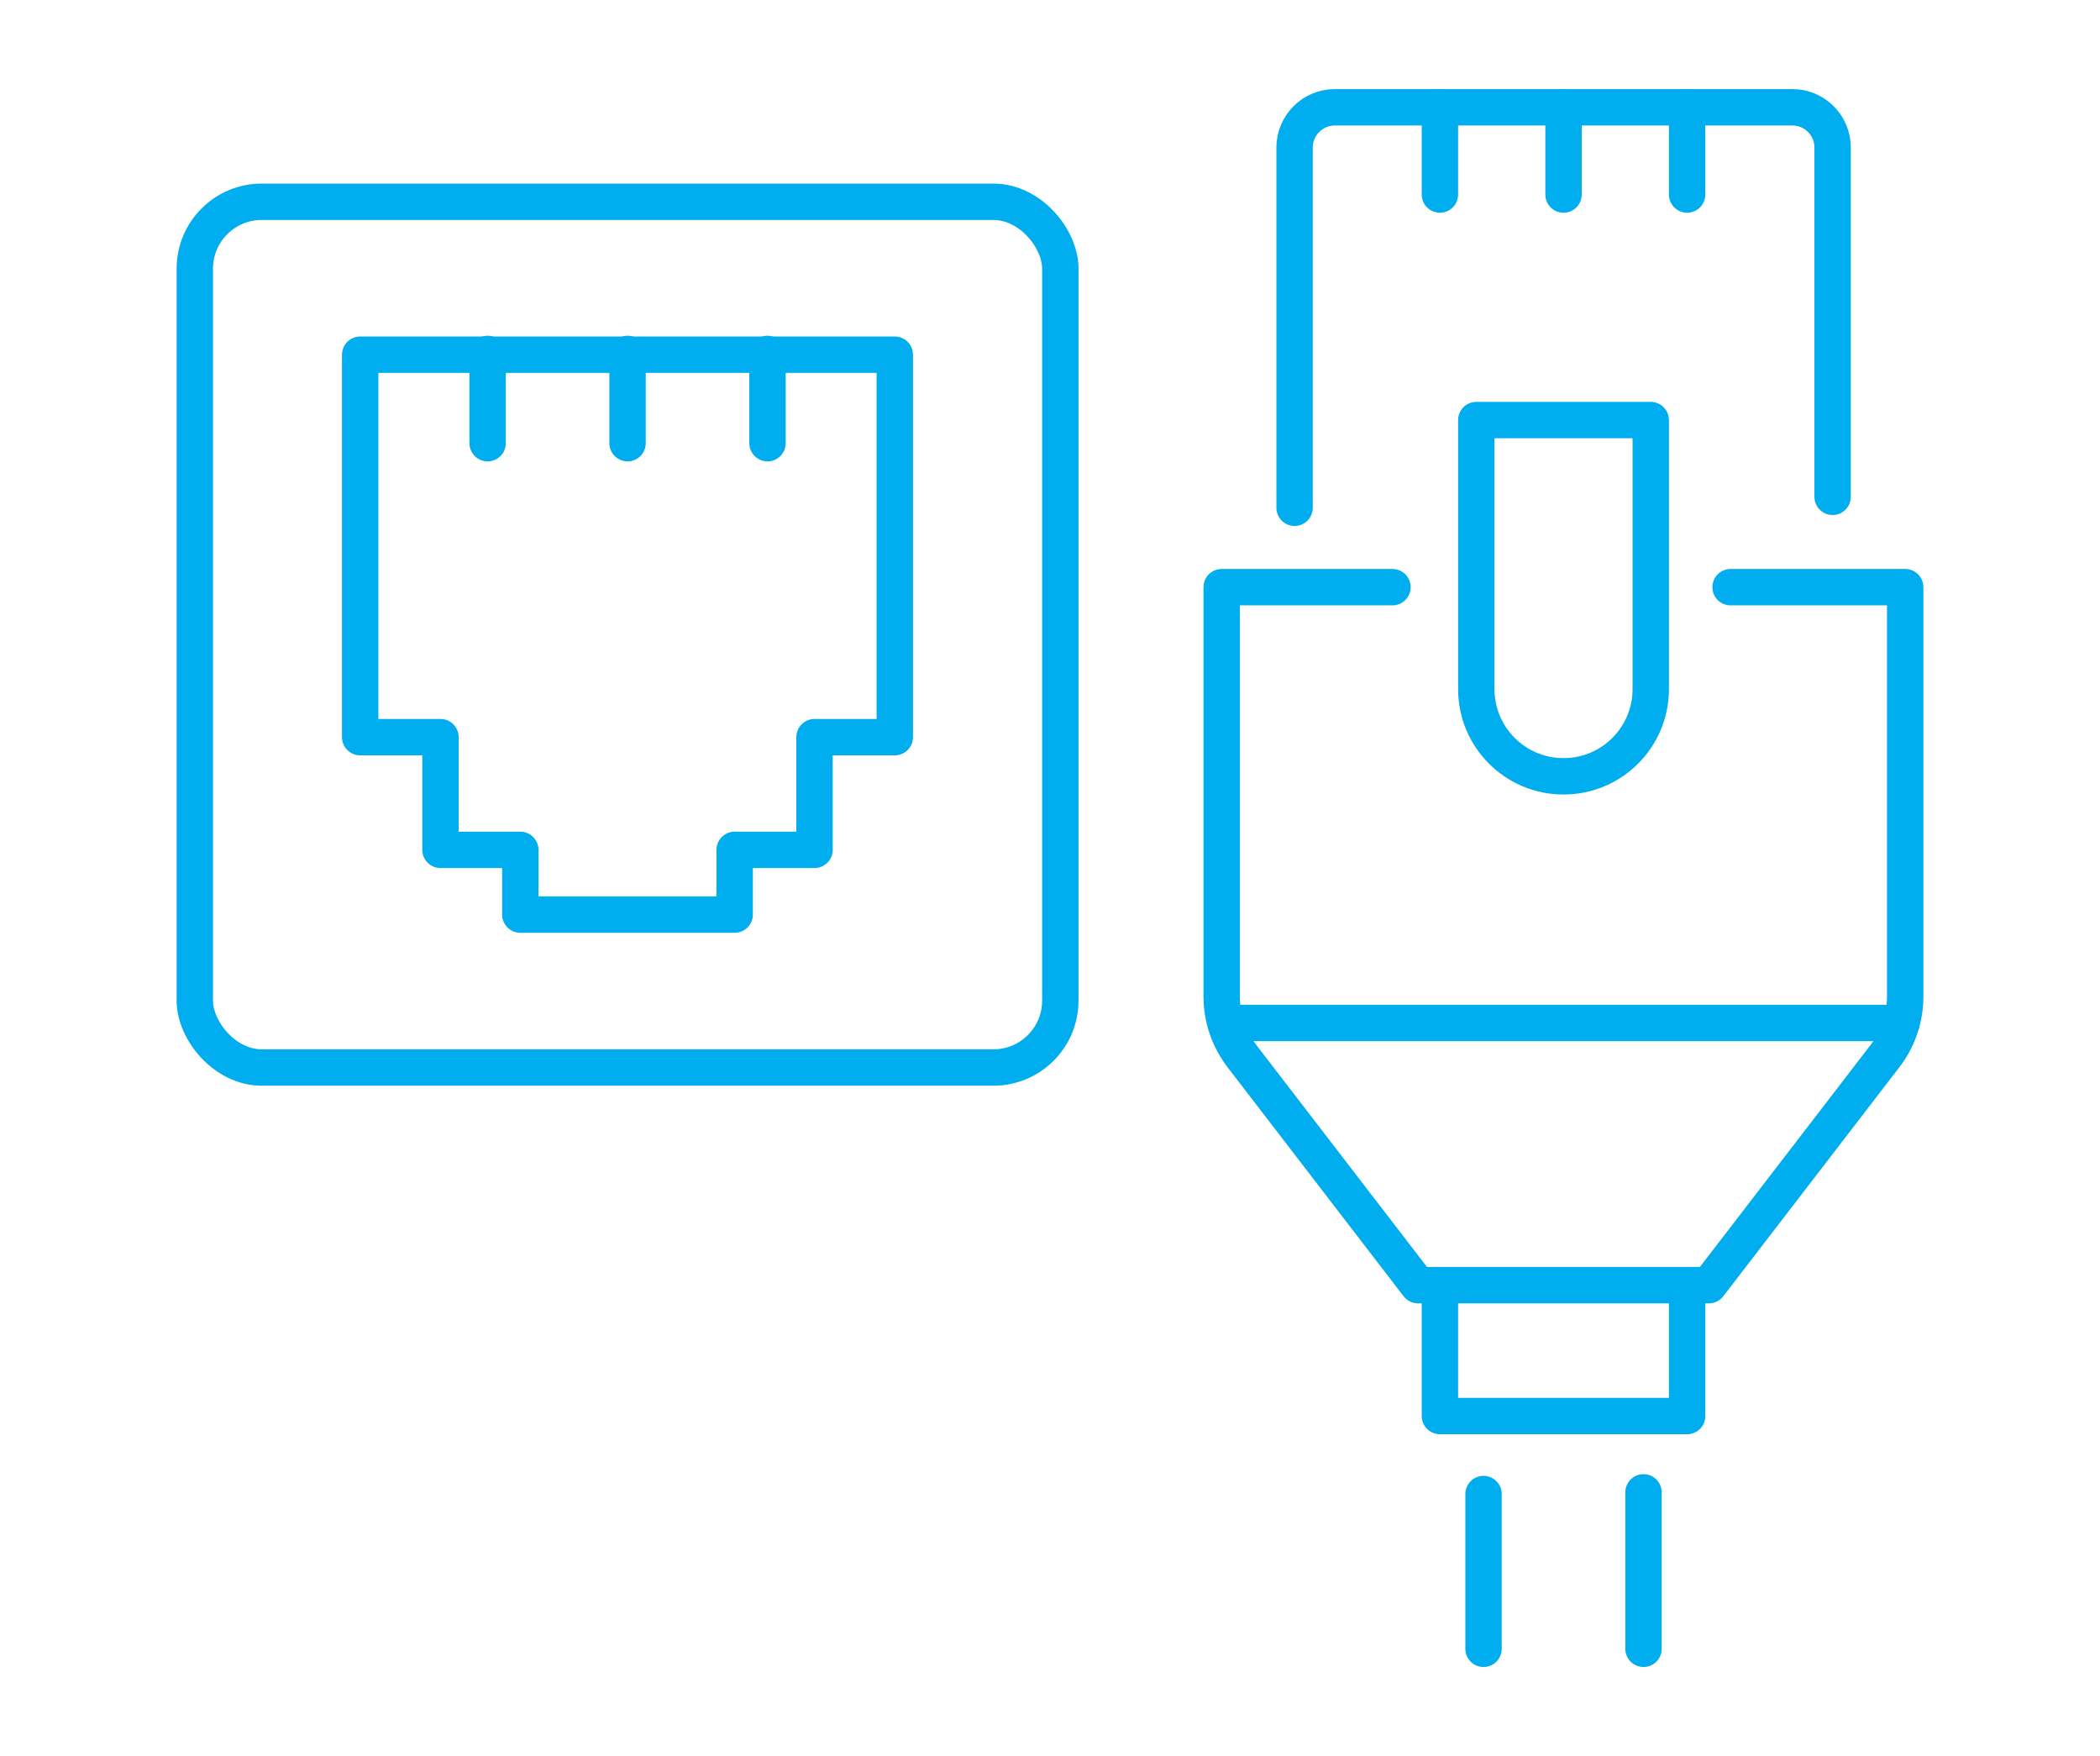 <?xml version="1.0" encoding="UTF-8"?>
<svg xmlns="http://www.w3.org/2000/svg" id="b" viewBox="0 0 136.26 113.92" width="720" height="601.955">
  <defs>
    <style>
      .cls-1 {
        fill: none;
        stroke: #00adee;
        stroke-linecap: round;
        stroke-linejoin: round;
        stroke-width: 2.36px;
      }
    </style>
  </defs>
  <g id="c">
    <g>
      <g>
        <polygon class="cls-1" points="58.06 23.01 58.06 47.82 52.85 47.82 52.85 55.13 47.67 55.13 47.67 59.33 33.76 59.33 33.76 55.13 28.58 55.13 28.58 47.82 23.37 47.82 23.37 23.01 58.06 23.01"/>
        <rect class="cls-1" x="12.64" y="13.09" width="56.16" height="56.16" rx="4.34" ry="4.34"/>
        <line class="cls-1" x1="31.64" y1="22.96" x2="31.64" y2="28.75"/>
        <line class="cls-1" x1="40.72" y1="22.96" x2="40.72" y2="28.75"/>
        <line class="cls-1" x1="49.8" y1="22.96" x2="49.8" y2="28.75"/>
      </g>
      <path class="cls-1" d="m84,32.94V9.57c0-1.44,1.17-2.61,2.61-2.61h29.69c1.44,0,2.61,1.17,2.61,2.61v22.66"/>
      <path class="cls-1" d="m112.29,38.09h11.33v26.56c0,1.4-.46,2.76-1.32,3.87l-11.42,14.85h-18.87l-11.42-14.85c-.85-1.11-1.32-2.47-1.32-3.87v-26.56h11.08"/>
      <g>
        <line class="cls-1" x1="93.43" y1="6.96" x2="93.43" y2="12.62"/>
        <line class="cls-1" x1="101.45" y1="6.96" x2="101.45" y2="12.62"/>
        <line class="cls-1" x1="109.47" y1="6.96" x2="109.47" y2="12.62"/>
      </g>
      <polyline class="cls-1" points="109.47 83.85 109.47 91.86 93.43 91.86 93.43 83.85"/>
      <line class="cls-1" x1="96.26" y1="106.96" x2="96.26" y2="96.92"/>
      <line class="cls-1" x1="106.64" y1="96.81" x2="106.64" y2="106.96"/>
      <path class="cls-1" d="m101.45,50.36h0c-3.13,0-5.66-2.53-5.66-5.66v-17.45h11.32v17.45c0,3.13-2.53,5.66-5.66,5.66Z"/>
      <line class="cls-1" x1="123.38" y1="66.36" x2="79.94" y2="66.36"/>
    </g>
  </g>
</svg>
